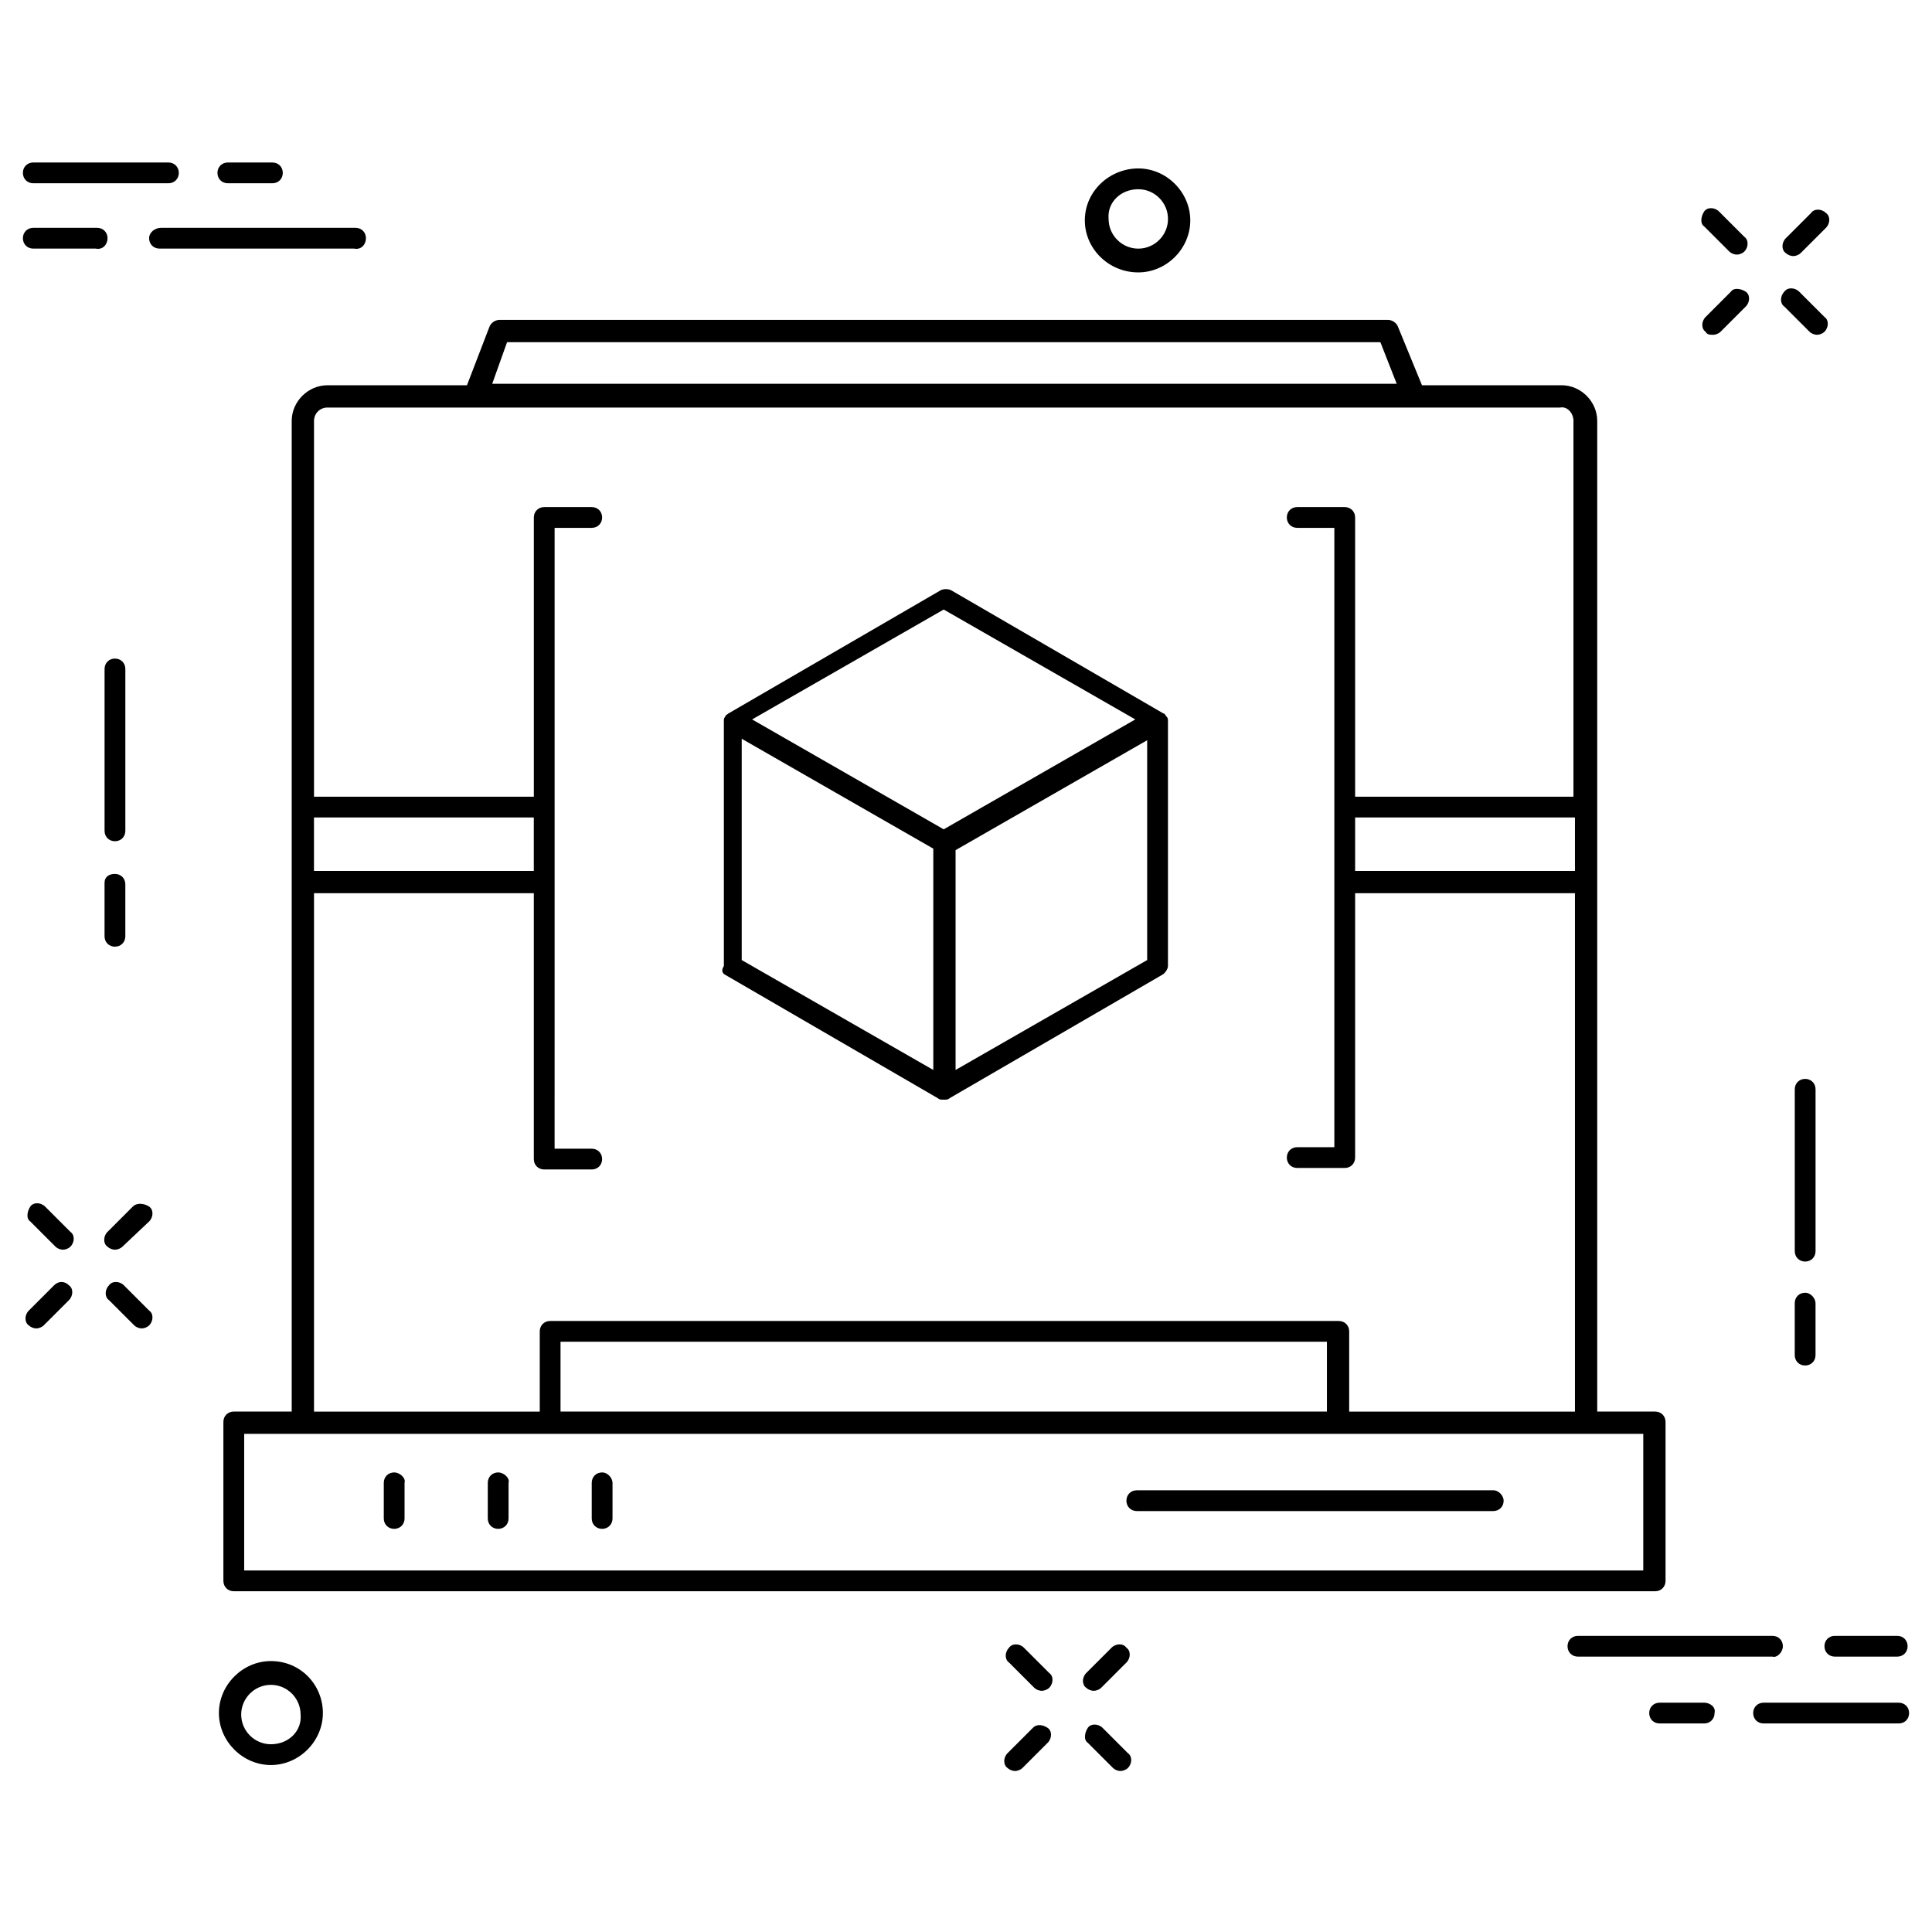 <?xml version="1.0" encoding="UTF-8"?>
<!-- Uploaded to: ICON Repo, www.svgrepo.com, Generator: ICON Repo Mixer Tools -->
<svg fill="#000000" width="800px" height="800px" version="1.1" viewBox="144 144 512 512" xmlns="http://www.w3.org/2000/svg">
 <g>
  <path d="m171.71 321.28v42.902c0 1.574 1.18 2.754 2.754 2.754 1.574 0 2.754-1.18 2.754-2.754v-42.902c0-1.574-1.18-2.754-2.754-2.754-1.574 0-2.754 1.18-2.754 2.754z"/>
  <path d="m174.46 394.88c1.574 0 2.754-1.18 2.754-2.754v-13.777c0-1.574-1.18-2.754-2.754-2.754-1.574-0.004-2.754 0.785-2.754 2.359v14.168c0 1.574 1.18 2.758 2.754 2.758z"/>
  <path d="m625.14 432.67c0-1.574-1.18-2.754-2.754-2.754-1.574 0-2.754 1.18-2.754 2.754v42.902c0 1.574 1.18 2.754 2.754 2.754 1.574 0 2.754-1.18 2.754-2.754z"/>
  <path d="m622.38 486.59c-1.574 0-2.754 1.18-2.754 2.754v13.777c0 1.574 1.18 2.754 2.754 2.754 1.574 0 2.754-1.18 2.754-2.754v-13.777c0-1.18-1.18-2.754-2.754-2.754z"/>
  <path d="m602.31 210.68c0.395 0.395 1.18 0.789 1.969 0.789 0.789 0 1.574-0.395 1.969-0.789 1.18-1.18 1.18-3.148 0-3.938l-6.691-6.691c-1.18-1.18-3.148-1.18-3.938 0-0.789 1.18-1.18 3.148 0 3.938z"/>
  <path d="m623.56 231.93c0.395 0.395 1.18 0.789 1.969 0.789s1.574-0.395 1.969-0.789c1.18-1.18 1.18-3.148 0-3.938l-6.691-6.691c-1.18-1.18-3.148-1.18-3.938 0-1.18 1.18-1.18 3.148 0 3.938z"/>
  <path d="m597.98 232.72c0.789 0 1.574-0.395 1.969-0.789l6.691-6.691c1.18-1.18 1.18-3.148 0-3.938-1.18-0.789-3.148-1.18-3.938 0l-6.691 6.691c-1.18 1.18-1.18 3.148 0 3.938 0.395 0.789 1.18 0.789 1.969 0.789z"/>
  <path d="m619.23 211.86c0.789 0 1.574-0.395 1.969-0.789l6.691-6.691c1.18-1.18 1.18-3.148 0-3.938-1.18-1.18-3.148-1.18-3.938 0l-6.691 6.691c-1.18 1.18-1.18 3.148 0 3.938 0.395 0.398 1.18 0.789 1.969 0.789z"/>
  <path d="m415.35 580.66c-1.18-1.18-3.148-1.18-3.938 0-1.18 1.18-1.18 3.148 0 3.938l6.691 6.691c0.395 0.395 1.18 0.789 1.969 0.789 0.789 0 1.574-0.395 1.969-0.789 1.18-1.18 1.18-3.148 0-3.938z"/>
  <path d="m436.21 601.91c-1.18-1.18-3.148-1.18-3.938 0-0.789 1.18-1.18 3.148 0 3.938l6.691 6.691c0.395 0.395 1.18 0.789 1.969 0.789 0.789 0 1.574-0.395 1.969-0.789 1.18-1.18 1.18-3.148 0-3.938z"/>
  <path d="m417.71 601.91-6.691 6.691c-1.18 1.18-1.18 3.148 0 3.938 0.395 0.395 1.18 0.789 1.969 0.789 0.789 0 1.574-0.395 1.969-0.789l6.691-6.691c1.18-1.18 1.18-3.148 0-3.938-1.184-0.785-2.758-1.18-3.938 0z"/>
  <path d="m438.57 580.66-6.691 6.691c-1.18 1.18-1.18 3.148 0 3.938 0.395 0.395 1.18 0.789 1.969 0.789 0.789 0 1.574-0.395 1.969-0.789l6.691-6.691c1.18-1.18 1.18-3.148 0-3.938-0.789-1.18-2.754-1.18-3.938 0z"/>
  <path d="m155.96 463.76c-1.18-1.18-3.148-1.18-3.938 0-0.789 1.18-1.18 3.148 0 3.938l6.691 6.691c0.395 0.395 1.18 0.789 1.969 0.789s1.574-0.395 1.969-0.789c1.18-1.18 1.18-3.148 0-3.938z"/>
  <path d="m176.83 484.62c-1.18-1.18-3.148-1.18-3.938 0-1.18 1.18-1.18 3.148 0 3.938l6.691 6.691c0.395 0.395 1.18 0.789 1.969 0.789 0.789 0 1.574-0.395 1.969-0.789 1.18-1.18 1.18-3.148 0-3.938z"/>
  <path d="m158.33 484.62-6.691 6.691c-1.18 1.18-1.18 3.148 0 3.938 0.395 0.395 1.18 0.789 1.969 0.789 0.789 0 1.574-0.395 1.969-0.789l6.691-6.691c1.18-1.18 1.18-3.148 0-3.938-1.184-1.18-2.758-1.18-3.938 0z"/>
  <path d="m179.19 463.76-6.691 6.691c-1.18 1.18-1.18 3.148 0 3.938 0.395 0.395 1.18 0.789 1.969 0.789 0.789 0 1.574-0.395 1.969-0.789l7.086-6.691c1.18-1.18 1.18-3.148 0-3.938-1.184-0.785-3.152-1.18-4.332 0z"/>
  <path d="m445.66 216.19c7.477 0 13.777-6.297 13.777-13.777 0-7.477-6.297-13.777-13.777-13.777-7.477 0-14.168 5.906-14.168 13.777 0 7.481 6.297 13.777 14.168 13.777zm0-22.043c4.328 0 7.871 3.543 7.871 7.871s-3.543 7.871-7.871 7.871-7.871-3.543-7.871-7.871c-0.395-4.328 3.148-7.871 7.871-7.871z"/>
  <path d="m215.79 584.2c-7.477 0-13.777 6.297-13.777 13.777 0 7.477 6.297 13.777 13.777 13.777 7.477 0 13.777-6.297 13.777-13.777s-5.906-13.777-13.777-13.777zm0 22.043c-4.328 0-7.871-3.543-7.871-7.871s3.543-7.871 7.871-7.871 7.871 3.543 7.871 7.871c0.395 4.328-3.148 7.871-7.871 7.871z"/>
  <path d="m240.98 207.13c0-1.574-1.18-2.754-2.754-2.754h-51.562c-1.574 0-3.148 1.18-3.148 2.754 0 1.574 1.18 2.754 2.754 2.754h51.562c1.969 0.395 3.148-1.18 3.148-2.754z"/>
  <path d="m172.5 207.13c0-1.574-1.18-2.754-2.754-2.754h-16.926c-1.574 0-2.754 1.18-2.754 2.754 0 1.574 1.18 2.754 2.754 2.754h16.531c1.969 0.395 3.148-1.18 3.148-2.754z"/>
  <path d="m152.82 192.57h35.816c1.574 0 2.754-1.18 2.754-2.754 0-1.574-1.18-2.754-2.754-2.754l-35.816-0.004c-1.574 0-2.754 1.18-2.754 2.754 0 1.578 1.18 2.758 2.754 2.758z"/>
  <path d="m204.38 192.57h11.809c1.574 0 2.754-1.18 2.754-2.754 0-1.574-1.18-2.754-2.754-2.754h-11.809c-1.574 0-2.754 1.18-2.754 2.754 0 1.574 1.18 2.754 2.754 2.754z"/>
  <path d="m616.48 580.27c0-1.574-1.18-2.754-2.754-2.754h-51.562c-1.574 0-2.754 1.18-2.754 2.754s1.18 2.754 2.754 2.754h51.562c1.18 0.395 2.754-1.18 2.754-2.754z"/>
  <path d="m627.5 580.27c0 1.574 1.18 2.754 2.754 2.754h16.531c1.574 0 2.754-1.18 2.754-2.754s-1.18-2.754-2.754-2.754h-16.531c-1.574-0.004-2.754 1.18-2.754 2.754z"/>
  <path d="m647.18 595.23h-35.816c-1.574 0-2.754 1.18-2.754 2.754s1.18 2.754 2.754 2.754h35.816c1.574 0 2.754-1.18 2.754-2.754s-1.18-2.754-2.754-2.754z"/>
  <path d="m595.62 595.23h-11.809c-1.574 0-2.754 1.18-2.754 2.754s1.18 2.754 2.754 2.754h11.809c1.574 0 2.754-1.18 2.754-2.754 0.395-1.574-1.18-2.754-2.754-2.754z"/>
  <path d="m336.23 402.36 56.285 32.668c0.395 0.395 0.789 0.395 1.574 0.395 0.789 0 1.18 0 1.574-0.395l56.285-32.668c0.789-0.395 1.574-1.574 1.574-2.363v-64.941c0-0.395 0-0.789-0.395-1.18-0.395-0.395-0.395-0.789-0.789-0.789l-56.285-32.668c-0.789-0.395-1.969-0.395-2.754 0l-56.285 32.668c-0.395 0.395-0.789 0.395-0.789 0.789-0.395 0.395-0.395 0.789-0.395 1.18l0.004 64.945c-0.785 1.18-0.391 1.965 0.395 2.359zm4.332-62.582 50.773 29.125v58.648l-50.773-29.125zm56.676 87.773v-58.254l50.773-29.125v58.254zm-3.148-122.02 50.773 29.125-50.773 29.125-50.773-29.125z"/>
  <path d="m230.75 246.1c-5.117 0-9.445 4.328-9.445 9.445v262.53h-15.352c-1.574 0-2.754 1.18-2.754 2.754v42.117c0 1.574 1.18 2.754 2.754 2.754h376.68c1.574 0 2.754-1.18 2.754-2.754v-42.113c0-1.574-1.18-2.754-2.754-2.754h-15.352v-262.54c0-5.117-4.328-9.445-9.445-9.445h-37l-6.297-15.352c-0.395-1.18-1.574-1.969-2.754-1.969h-235.38c-1.18 0-2.363 0.789-2.754 1.969l-5.902 15.352zm47.625-11.414h231.44l4.328 11.02h-239.7zm7.086 140.12h-58.254v-14.172h58.254zm294.02 185.39h-370.77v-36.211h370.77zm-83.836-42.117h-203.1v-18.5h203.1zm7.477-157.44h58.254v14.168l-58.254 0.004zm57.859-105.09v99.582h-57.859v-73.996c0-1.574-1.18-2.754-2.754-2.754h-12.594c-1.574 0-2.754 1.18-2.754 2.754 0 1.574 1.18 2.754 2.754 2.754h9.84v164.13h-9.84c-1.574 0-2.754 1.18-2.754 2.754s1.18 2.754 2.754 2.754h12.594c1.574 0 2.754-1.18 2.754-2.754v-70.059h58.254v137.37h-59.828v-21.254c0-1.574-1.18-2.754-2.754-2.754h-209c-1.574 0-2.754 1.18-2.754 2.754v21.254h-59.828v-137.37h58.254v70.457c0 1.574 1.18 2.754 2.754 2.754h12.594c1.574 0 2.754-1.18 2.754-2.754s-1.18-2.754-2.754-2.754h-9.84l0.004-70.852v-93.676h9.84c1.574 0 2.754-1.18 2.754-2.754 0-1.574-1.18-2.754-2.754-2.754h-12.594c-1.574 0-2.754 1.18-2.754 2.754v73.996h-58.258v-99.582c0-1.969 1.574-3.543 3.543-3.543h326.69c1.969-0.395 3.543 1.574 3.543 3.543z"/>
  <path d="m539.73 538.94h-94.465c-1.574 0-2.754 1.18-2.754 2.754 0 1.574 1.18 2.754 2.754 2.754h94.465c1.574 0 2.754-1.18 2.754-2.754 0-1.18-1.18-2.754-2.754-2.754z"/>
  <path d="m303.57 534.21c-1.574 0-2.754 1.18-2.754 2.754v9.445c0 1.574 1.18 2.754 2.754 2.754 1.574 0 2.754-1.18 2.754-2.754v-9.445c0-1.18-1.18-2.754-2.754-2.754z"/>
  <path d="m276.02 534.21c-1.574 0-2.754 1.18-2.754 2.754v9.445c0 1.574 1.18 2.754 2.754 2.754s2.754-1.18 2.754-2.754v-9.445c0.395-1.18-1.18-2.754-2.754-2.754z"/>
  <path d="m248.46 534.21c-1.574 0-2.754 1.18-2.754 2.754v9.445c0 1.574 1.18 2.754 2.754 2.754 1.574 0 2.754-1.18 2.754-2.754v-9.445c0.395-1.18-1.18-2.754-2.754-2.754z"/>
 </g>
</svg>
